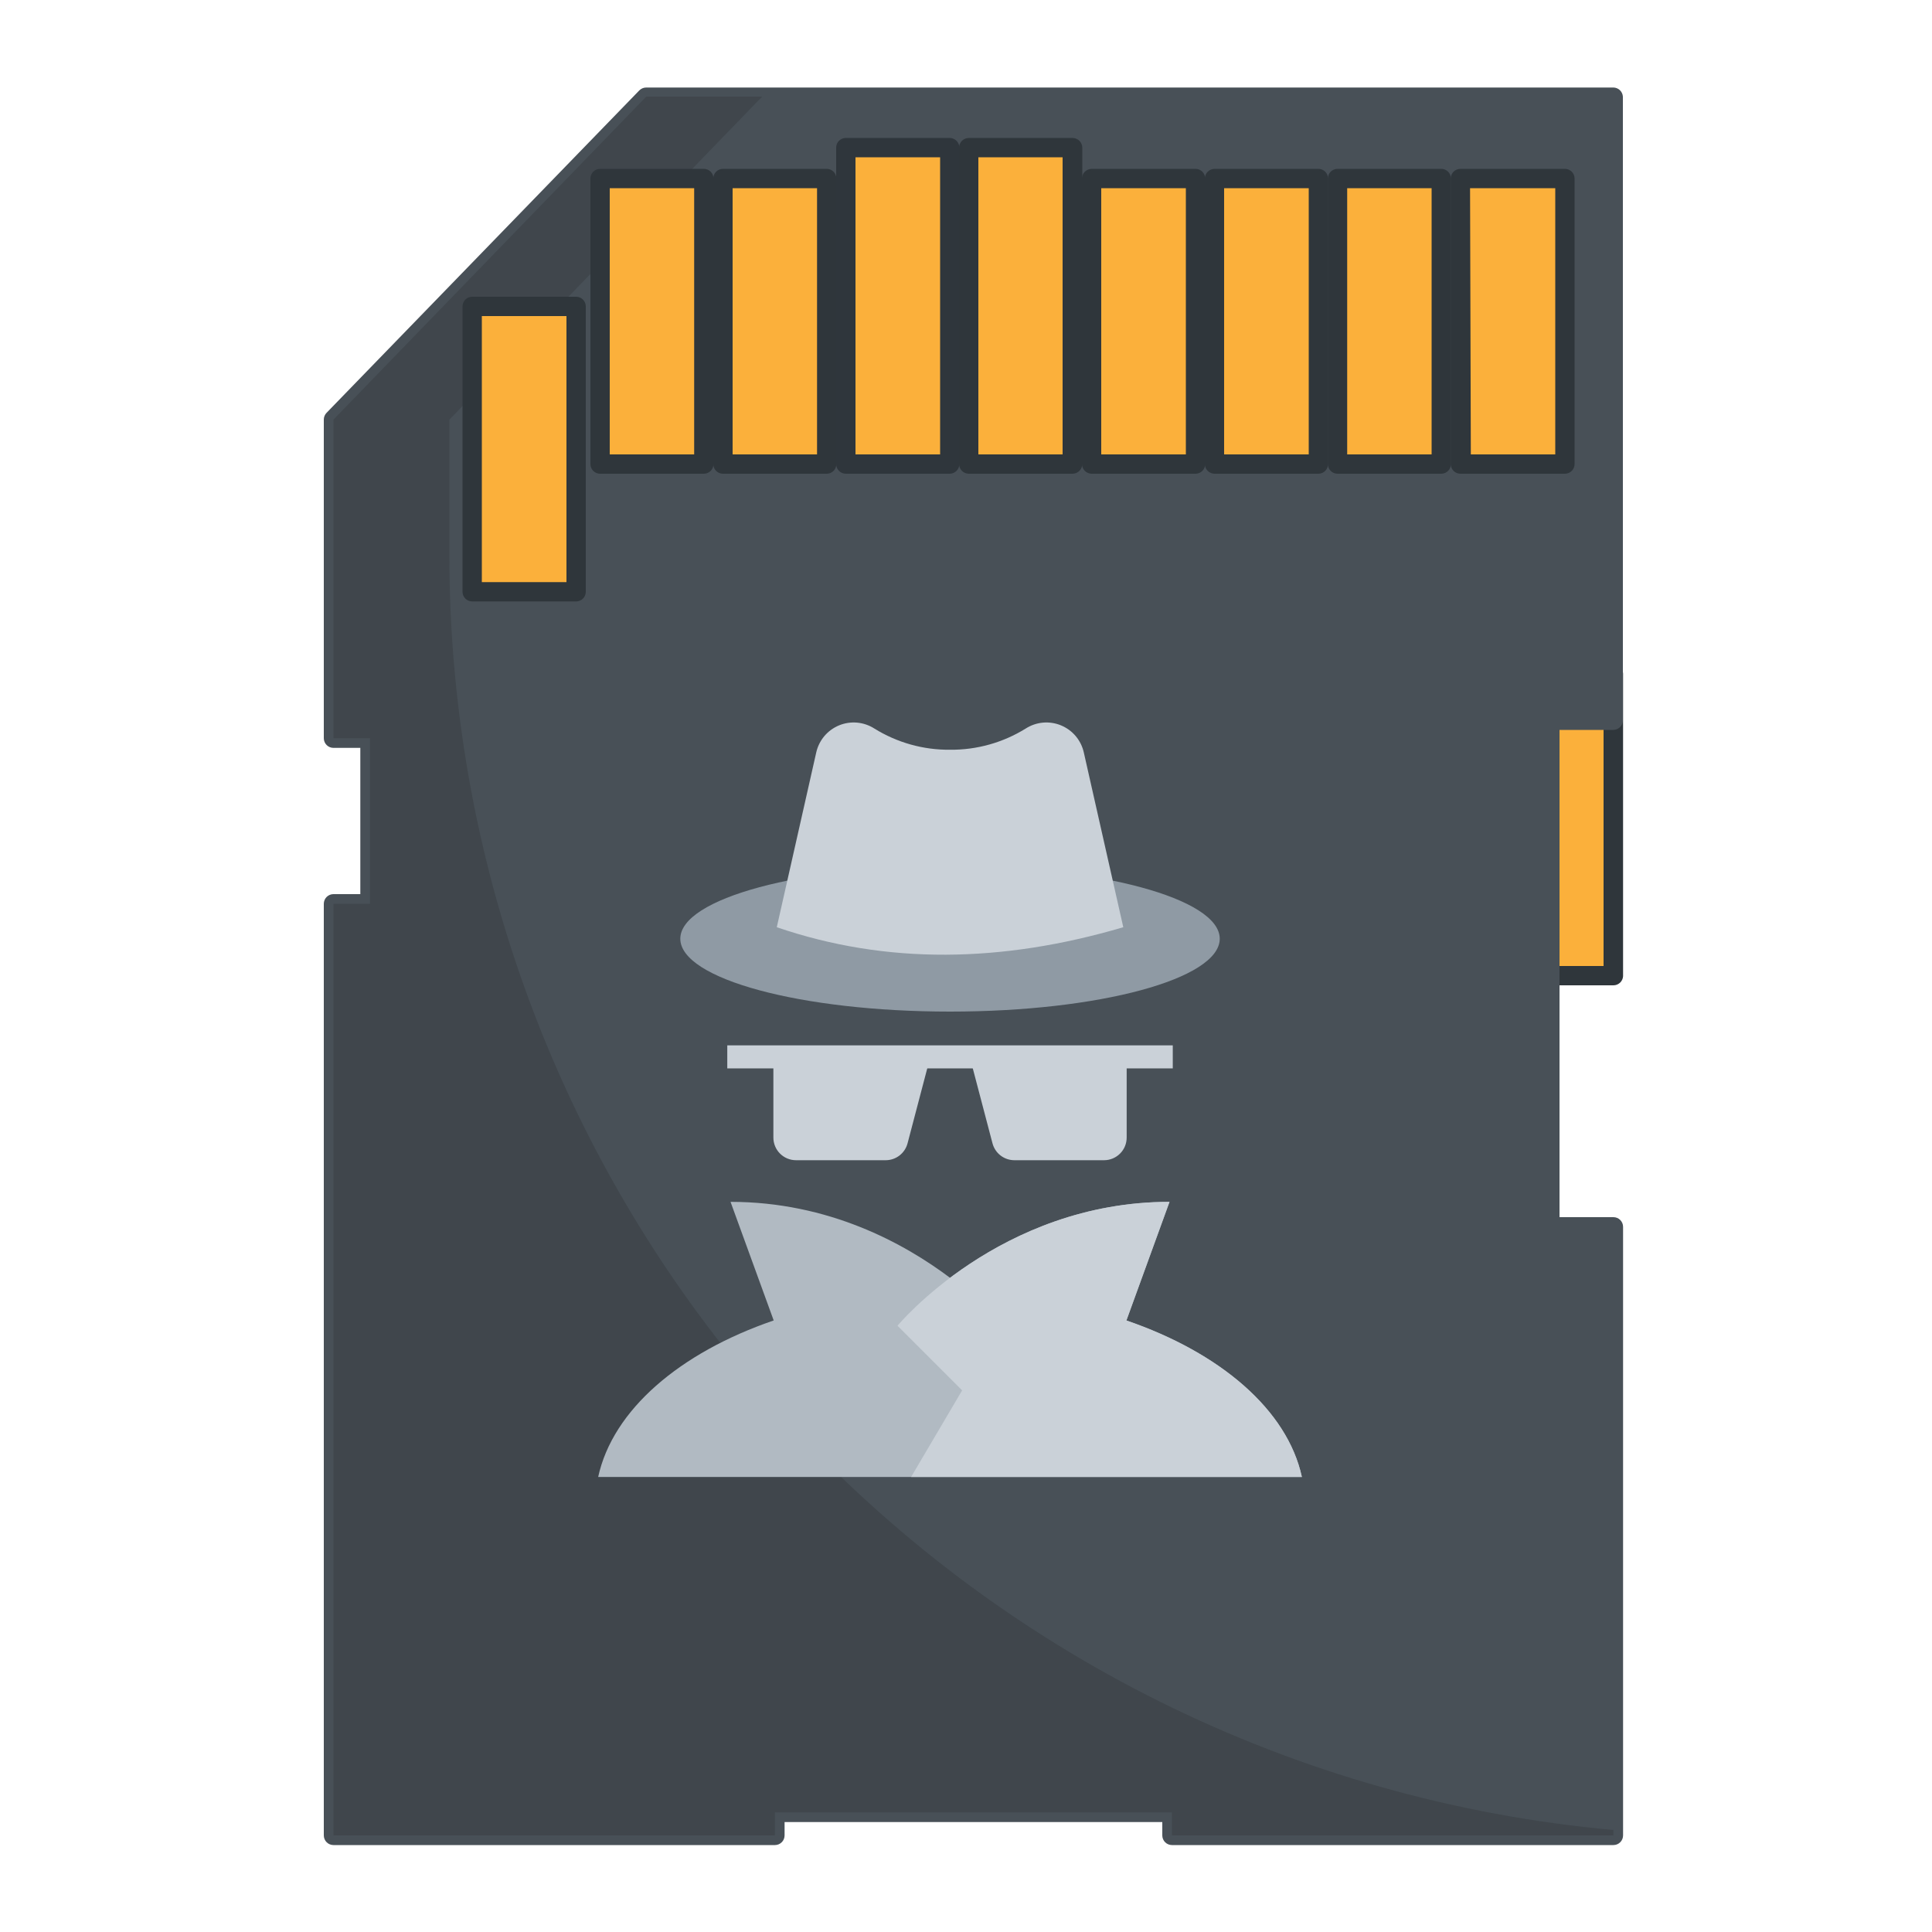 <?xml version="1.0" encoding="UTF-8"?> <svg xmlns="http://www.w3.org/2000/svg" width="80" height="80" viewBox="0 0 80 80" fill="none"><g clip-path="url(#clip0_3928_3292)"><path d="M60.472 27.896H66.808V40.424H60.472V27.896Z" fill="#FBB03B"></path><path d="M66.808 40.8H60.472C60.366 40.8 60.264 40.758 60.189 40.683C60.114 40.608 60.072 40.506 60.072 40.4V27.896C60.072 27.79 60.114 27.688 60.189 27.613C60.264 27.538 60.366 27.496 60.472 27.496H66.808C66.914 27.496 67.016 27.538 67.091 27.613C67.166 27.688 67.208 27.79 67.208 27.896V40.424C67.202 40.526 67.157 40.621 67.083 40.691C67.008 40.761 66.91 40.8 66.808 40.8ZM60.872 40H66.4V28.296H60.872V40Z" fill="#2F363B"></path><path d="M64.176 29.824V50.76H66.808V76H48.528V75.048H32.088V76H13.808V37.424H15.32V30.576H13.808V17.376L26.76 4.024H66.808V29.824H64.176Z" fill="#485057"></path><path d="M66.808 76.4H48.528C48.422 76.4 48.32 76.358 48.245 76.283C48.17 76.208 48.128 76.106 48.128 76V75.448H32.488V76C32.488 76.106 32.446 76.208 32.371 76.283C32.296 76.358 32.194 76.4 32.088 76.4H13.808C13.702 76.4 13.6 76.358 13.525 76.283C13.45 76.208 13.408 76.106 13.408 76V37.424C13.408 37.318 13.45 37.216 13.525 37.141C13.6 37.066 13.702 37.024 13.808 37.024H14.92V30.968H13.808C13.702 30.968 13.6 30.926 13.525 30.851C13.45 30.776 13.408 30.674 13.408 30.568V17.376C13.407 17.272 13.448 17.171 13.52 17.096L26.472 3.744C26.548 3.667 26.652 3.624 26.76 3.624H66.808C66.909 3.626 67.005 3.666 67.078 3.735C67.15 3.805 67.194 3.9 67.2 4V29.824C67.2 29.93 67.158 30.032 67.083 30.107C67.008 30.182 66.906 30.224 66.8 30.224H64.576V50.4H66.808C66.914 50.4 67.016 50.442 67.091 50.517C67.166 50.592 67.208 50.694 67.208 50.8V76C67.208 76.106 67.166 76.208 67.091 76.283C67.016 76.358 66.914 76.4 66.808 76.4ZM48.928 75.6H66.4V51.2H64.176C64.071 51.198 63.97 51.155 63.895 51.081C63.821 51.006 63.778 50.906 63.776 50.8V29.824C63.776 29.718 63.818 29.616 63.893 29.541C63.968 29.466 64.07 29.424 64.176 29.424H66.4V4.424H26.928L14.208 17.536V30.168H15.32C15.425 30.17 15.526 30.213 15.601 30.287C15.675 30.362 15.718 30.463 15.72 30.568V37.424C15.72 37.53 15.678 37.632 15.603 37.707C15.528 37.782 15.426 37.824 15.32 37.824H14.208V75.6H31.688V75.048C31.688 74.942 31.73 74.84 31.805 74.765C31.88 74.69 31.982 74.648 32.088 74.648H48.528C48.634 74.648 48.736 74.69 48.811 74.765C48.886 74.84 48.928 74.942 48.928 75.048V75.6Z" fill="#485057"></path><g opacity="0.2"><path d="M66.808 75.784V76H48.528V75.048H32.088V76H13.808V37.424H15.32V30.568H13.808V17.376L26.76 4H31.56L18.608 17.376V22.976C18.602 36.205 23.544 48.958 32.463 58.728C41.382 68.499 53.633 74.58 66.808 75.776V75.784Z" fill="#1D1F20"></path></g><path d="M19.552 12.688H23.856V24.504H19.552V12.688Z" fill="#FBB03B"></path><path d="M23.856 24.904H19.552C19.446 24.904 19.344 24.862 19.269 24.787C19.194 24.712 19.152 24.61 19.152 24.504V12.688C19.152 12.582 19.194 12.48 19.269 12.405C19.344 12.33 19.446 12.288 19.552 12.288H23.856C23.962 12.288 24.064 12.33 24.139 12.405C24.214 12.48 24.256 12.582 24.256 12.688V24.504C24.256 24.61 24.214 24.712 24.139 24.787C24.064 24.862 23.962 24.904 23.856 24.904ZM19.952 24.104H23.456V13.088H19.952V24.104Z" fill="#2F363B"></path><path d="M24.848 7.392H29.152V19.208H24.848V7.392Z" fill="#FBB03B"></path><path d="M29.144 19.616H24.848C24.742 19.616 24.64 19.574 24.565 19.499C24.49 19.424 24.448 19.322 24.448 19.216V7.392C24.448 7.286 24.49 7.184 24.565 7.109C24.64 7.034 24.742 6.992 24.848 6.992H29.144C29.25 6.992 29.352 7.034 29.427 7.109C29.502 7.184 29.544 7.286 29.544 7.392V19.2C29.546 19.254 29.537 19.308 29.518 19.358C29.499 19.408 29.47 19.454 29.433 19.493C29.395 19.532 29.351 19.563 29.301 19.584C29.251 19.605 29.198 19.616 29.144 19.616ZM25.248 18.816H28.744V7.792H25.248V18.816Z" fill="#2F363B"></path><path d="M29.936 7.392H34.24V19.208H29.936V7.392Z" fill="#FBB03B"></path><path d="M34.232 19.616H29.936C29.83 19.616 29.728 19.574 29.653 19.499C29.578 19.424 29.536 19.322 29.536 19.216V7.392C29.536 7.286 29.578 7.184 29.653 7.109C29.728 7.034 29.83 6.992 29.936 6.992H34.232C34.338 6.992 34.44 7.034 34.515 7.109C34.59 7.184 34.632 7.286 34.632 7.392V19.2C34.634 19.254 34.625 19.308 34.606 19.358C34.587 19.408 34.558 19.454 34.521 19.493C34.483 19.532 34.438 19.563 34.389 19.584C34.339 19.605 34.286 19.616 34.232 19.616ZM30.336 18.816H33.832V7.792H30.336V18.816Z" fill="#2F363B"></path><path d="M35.024 6.112H39.328V19.208H35.024V6.112Z" fill="#FBB03B"></path><path d="M39.328 19.616H35.024C34.918 19.616 34.816 19.574 34.741 19.499C34.666 19.424 34.624 19.322 34.624 19.216V6.112C34.624 6.006 34.666 5.904 34.741 5.829C34.816 5.754 34.918 5.712 35.024 5.712H39.328C39.434 5.714 39.534 5.757 39.609 5.831C39.683 5.906 39.726 6.007 39.728 6.112V19.2C39.729 19.254 39.72 19.307 39.7 19.357C39.681 19.407 39.651 19.452 39.614 19.491C39.577 19.529 39.533 19.561 39.484 19.582C39.434 19.603 39.382 19.615 39.328 19.616ZM35.424 18.816H38.928V6.512H35.424V18.816Z" fill="#2F363C"></path><path d="M40.112 6.112H44.416V19.208H40.112V6.112Z" fill="#FBB03B"></path><path d="M44.416 19.616H40.112C40.007 19.614 39.906 19.571 39.831 19.497C39.757 19.422 39.714 19.322 39.712 19.216V6.112C39.714 6.007 39.757 5.906 39.831 5.831C39.906 5.757 40.007 5.714 40.112 5.712H44.416C44.521 5.714 44.622 5.757 44.697 5.831C44.771 5.906 44.814 6.007 44.816 6.112V19.2C44.817 19.254 44.807 19.307 44.788 19.357C44.769 19.407 44.739 19.452 44.702 19.491C44.665 19.529 44.621 19.561 44.572 19.582C44.522 19.603 44.47 19.615 44.416 19.616ZM40.512 18.816H44V6.512H40.512V18.816Z" fill="#2F363B"></path><path d="M45.2 7.392H49.504V19.208H45.2V7.392Z" fill="#FBB03B"></path><path d="M49.504 19.616H45.2C45.146 19.615 45.094 19.603 45.044 19.582C44.995 19.56 44.951 19.529 44.914 19.491C44.877 19.452 44.847 19.407 44.828 19.357C44.809 19.307 44.799 19.253 44.8 19.2V7.392C44.802 7.287 44.845 7.186 44.919 7.111C44.994 7.037 45.095 6.994 45.2 6.992H49.504C49.61 6.992 49.712 7.034 49.787 7.109C49.862 7.184 49.904 7.286 49.904 7.392V19.2C49.906 19.254 49.897 19.308 49.878 19.358C49.859 19.408 49.83 19.454 49.793 19.493C49.755 19.532 49.711 19.563 49.661 19.584C49.611 19.605 49.558 19.616 49.504 19.616ZM45.6 18.816H49.104V7.792H45.6V18.816Z" fill="#2F363B"></path><path d="M50.288 7.392H54.592V19.208H50.288V7.392Z" fill="#FBB03B"></path><path d="M54.592 19.616H50.288C50.183 19.614 50.082 19.571 50.007 19.497C49.933 19.422 49.89 19.321 49.888 19.216V7.392C49.89 7.287 49.933 7.186 50.007 7.111C50.082 7.037 50.183 6.994 50.288 6.992H54.592C54.698 6.992 54.8 7.034 54.875 7.109C54.95 7.184 54.992 7.286 54.992 7.392V19.2C54.994 19.254 54.985 19.308 54.966 19.358C54.947 19.408 54.918 19.454 54.881 19.493C54.843 19.532 54.798 19.563 54.749 19.584C54.699 19.605 54.646 19.616 54.592 19.616ZM50.688 18.816H54.192V7.792H50.688V18.816Z" fill="#2F363B"></path><path d="M55.384 7.392H59.688V19.208H55.384V7.392Z" fill="#FBB03B"></path><path d="M59.68 19.616H55.384C55.278 19.616 55.176 19.574 55.101 19.499C55.026 19.424 54.984 19.322 54.984 19.216V7.392C54.984 7.286 55.026 7.184 55.101 7.109C55.176 7.034 55.278 6.992 55.384 6.992H59.68C59.786 6.992 59.888 7.034 59.963 7.109C60.038 7.184 60.08 7.286 60.08 7.392V19.2C60.082 19.254 60.073 19.308 60.054 19.358C60.035 19.408 60.006 19.454 59.969 19.493C59.931 19.532 59.886 19.563 59.837 19.584C59.787 19.605 59.734 19.616 59.68 19.616ZM55.784 18.816H59.28V7.792H55.784V18.816Z" fill="#2F363B"></path><path d="M60.472 7.392H64.776V19.208H60.472V7.392Z" fill="#FBB03B"></path><path d="M64.8 19.616H60.472C60.366 19.616 60.264 19.574 60.189 19.499C60.114 19.424 60.072 19.322 60.072 19.216V7.392C60.072 7.286 60.114 7.184 60.189 7.109C60.264 7.034 60.366 6.992 60.472 6.992H64.8C64.906 6.992 65.008 7.034 65.083 7.109C65.158 7.184 65.2 7.286 65.2 7.392V19.2C65.202 19.254 65.193 19.308 65.174 19.358C65.155 19.408 65.126 19.454 65.089 19.493C65.051 19.532 65.007 19.563 64.957 19.584C64.907 19.605 64.854 19.616 64.8 19.616ZM60.904 18.816H64.4V7.792H60.872L60.904 18.816Z" fill="#2F363B"></path><path d="M39.339 41.888C45.507 41.888 50.507 40.537 50.507 38.871C50.507 37.206 45.507 35.855 39.339 35.855C33.17 35.855 28.17 37.206 28.17 38.871C28.17 40.537 33.17 41.888 39.339 41.888Z" fill="#8F9AA4"></path><path d="M46.513 38.394L44.878 31.156C44.822 30.908 44.707 30.676 44.543 30.481C44.379 30.286 44.17 30.134 43.934 30.036C43.699 29.939 43.443 29.9 43.189 29.922C42.935 29.945 42.691 30.028 42.476 30.165C41.535 30.75 40.447 31.056 39.339 31.045C38.231 31.056 37.142 30.75 36.202 30.165C35.987 30.028 35.742 29.945 35.488 29.922C35.234 29.9 34.978 29.939 34.743 30.036C34.507 30.134 34.298 30.286 34.134 30.481C33.97 30.676 33.855 30.908 33.799 31.156L32.165 38.394C36.703 39.948 41.493 39.875 46.513 38.394Z" fill="#CAD1D8"></path><path d="M30.115 43.286H48.562V44.24H30.115V43.286Z" fill="#CAD1D8"></path><path d="M36.674 48.042H32.961C32.712 48.042 32.474 47.943 32.298 47.767C32.123 47.592 32.024 47.353 32.024 47.105V43.763H38.521L37.58 47.343C37.527 47.543 37.41 47.72 37.246 47.847C37.082 47.973 36.881 48.042 36.674 48.042Z" fill="#CAD1D8"></path><path d="M45.716 48.042H42.004C41.797 48.042 41.595 47.973 41.431 47.847C41.267 47.72 41.15 47.543 41.097 47.343L40.156 43.763H46.653V47.105C46.653 47.353 46.555 47.592 46.379 47.767C46.203 47.943 45.965 48.042 45.716 48.042Z" fill="#CAD1D8"></path><path d="M39.361 52.928C37.443 51.481 34.312 49.766 30.25 49.766L32.037 54.677C28.144 56.012 25.372 58.382 24.769 61.158H53.908C53.306 58.382 50.534 56.013 46.642 54.678L48.427 49.766C41.402 49.766 37.164 54.896 37.164 54.896L39.84 57.572" fill="#B1BAC2"></path><path d="M37.727 61.158H53.908C53.306 58.382 50.534 56.013 46.642 54.678L48.427 49.766C41.402 49.766 37.164 54.896 37.164 54.896L39.84 57.572" fill="#CAD1D8"></path></g><defs><clipPath id="clip0_3928_3292"><rect width="80" height="80" fill="white"></rect></clipPath></defs></svg> 